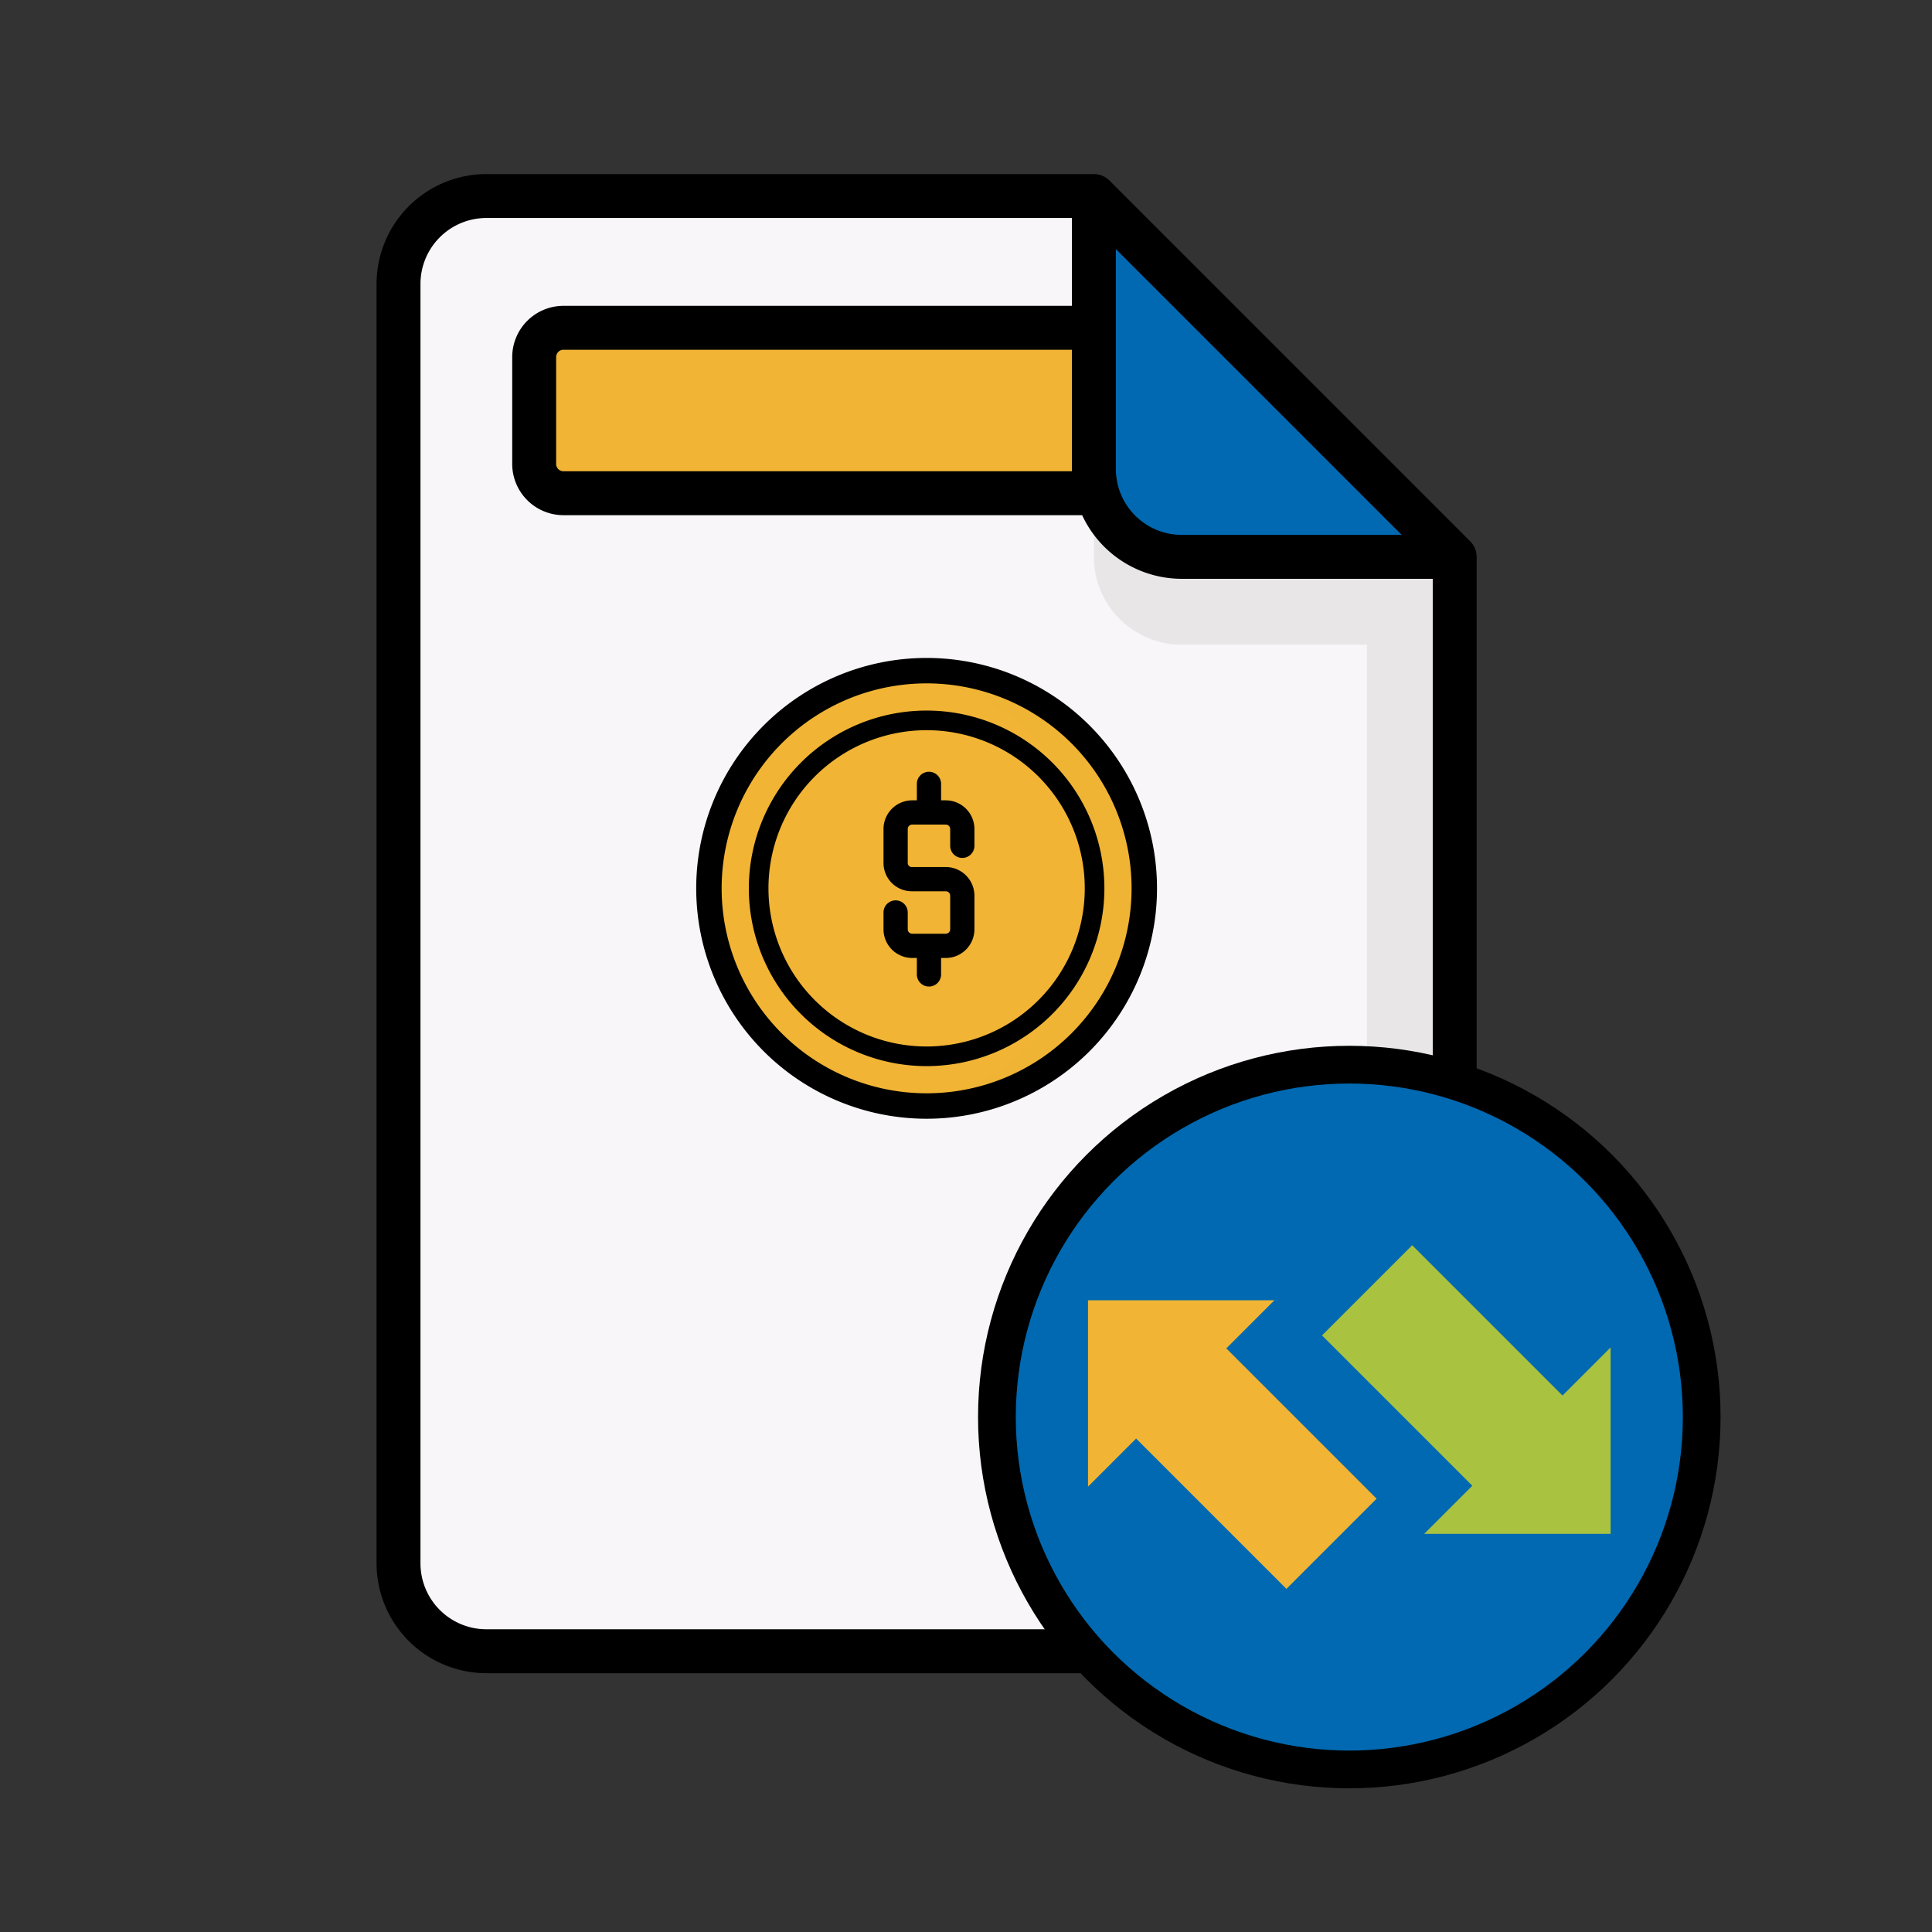 <svg xmlns="http://www.w3.org/2000/svg" width="512" height="512" viewBox="0 0 512 512"><rect x="0" y="0" width="512" height="512" fill="#333333" stroke="none"/><defs><style>.a{isolation:isolate;}.b{fill:#f9f6f9;}.c,.h{fill:#f1b434;}.d{fill:#aea8a5;opacity:0.2;}.d,.h{mix-blend-mode:multiply;}.e,.f{fill:#0069b1;}.f{stroke:#000;stroke-linejoin:round;stroke-width:10px;}.g{fill:#a9c23f;}.h{opacity:0.5;}</style></defs><g class="a"><path class="b" d="M362.234,437.593H128.889a23.278,23.278,0,0,1-23.278-23.278V75.229a23.278,23.278,0,0,1,23.278-23.278H289.892l95.621,95.621V414.315a23.279,23.279,0,0,1-23.279,23.278Z"/><path class="c" d="M318.525,130.709H149.319A7.759,7.759,0,0,1,141.56,122.95V94.628a7.759,7.759,0,0,1,7.759-7.759H318.525a7.759,7.759,0,0,1,7.759,7.759V122.95A7.759,7.759,0,0,1,318.525,130.709Z"/><path class="d" d="M362.234,147.572,289.892,75.229v72.342A23.278,23.278,0,0,0,313.17,170.85H362.234V414.315a23.279,23.279,0,0,1-23.278,23.278H362.234a23.279,23.279,0,0,0,23.278-23.278V147.572Z"/><path class="e" d="M385.512,147.572H313.17a23.278,23.278,0,0,1-23.278-23.278V51.951Z"/><path d="M391.332,294.195V147.572a5.906,5.906,0,0,0-1.704-4.115L294.007,47.836a5.831,5.831,0,0,0-4.116-1.705H128.889A29.13,29.13,0,0,0,99.791,75.229V414.315a29.13,29.13,0,0,0,29.098,29.098h233.346a29.13,29.13,0,0,0,29.098-29.098V294.211ZM295.711,66l75.752,75.751H313.17v.001a17.478,17.478,0,0,1-17.459-17.459Zm-11.624,58.89-.015-.001h-134.75a1.942,1.942,0,0,1-1.94-1.94V94.628a1.942,1.942,0,0,1,1.94-1.94h134.75v31.606C284.072,124.494,284.083,124.691,284.087,124.89Zm78.148,306.883H128.889A17.479,17.479,0,0,1,111.43,414.315V75.229a17.479,17.479,0,0,1,17.459-17.459H284.072V81.049h-134.75a13.595,13.595,0,0,0-13.579,13.579V122.95a13.595,13.595,0,0,0,13.579,13.579H286.779A29.131,29.131,0,0,0,313.17,153.391h66.523V306.432l.001.027V414.315A17.479,17.479,0,0,1,362.235,431.774Z"/><circle class="f" cx="357.581" cy="375.534" r="93.389"/><polygon class="c" points="337.731 344.584 288.331 344.584 288.331 393.984 301.081 381.234 340.915 421.069 364.815 397.168 324.981 357.334 337.731 344.584"/><polygon class="g" points="377.43 406.484 426.831 406.484 426.83 357.084 414.081 369.833 374.246 329.999 350.346 353.9 390.18 393.734 377.43 406.484"/><path class="c" d="M303.38,235.719a57.822,57.822,0,1,1-57.822-57.822A57.822,57.822,0,0,1,303.38,235.719Z"/><path class="h" d="M245.558,177.897a58.604,58.604,0,0,0-6.425.356,57.823,57.823,0,0,1,0,114.93,57.822,57.822,0,1,0,6.425-115.286Z"/><path class="c" d="M245.558,280.692a44.973,44.973,0,1,1,44.973-44.973A45.023,45.023,0,0,1,245.558,280.692Z"/><path d="M255.023,227.36a3.212,3.212,0,0,0,3.212-3.212v-4.449a7.608,7.608,0,0,0-7.599-7.601H249.4v-4.36a3.212,3.212,0,1,0-6.425,0v4.36H241.737a7.609,7.609,0,0,0-7.599,7.601v9.003a7.505,7.505,0,0,0,7.495,7.495h9.003a1.176,1.176,0,0,1,1.175,1.175V246.27a1.176,1.176,0,0,1-1.175,1.176H241.737a1.176,1.176,0,0,1-1.175-1.176v-4.449a3.212,3.212,0,1,0-6.425,0V246.27a7.609,7.609,0,0,0,7.599,7.601h1.238v4.36a3.212,3.212,0,1,0,6.425,0v-4.36h1.236a7.608,7.608,0,0,0,7.599-7.601V237.372a7.607,7.607,0,0,0-7.599-7.599h-9.003a1.072,1.072,0,0,1-1.071-1.071v-9.003a1.176,1.176,0,0,1,1.175-1.176h8.898a1.177,1.177,0,0,1,1.176,1.176v4.449A3.213,3.213,0,0,0,255.023,227.36Z"/><path d="M245.562,174.361A61.058,61.058,0,1,0,306.62,235.419,61.058,61.058,0,0,0,245.562,174.361Zm0,115.376A54.318,54.318,0,1,1,299.88,235.419,54.318,54.318,0,0,1,245.562,289.737Z"/><path d="M245.562,188.308a47.111,47.111,0,1,0,47.111,47.111A47.111,47.111,0,0,0,245.562,188.308Zm0,89.022a41.911,41.911,0,1,1,41.911-41.911A41.911,41.911,0,0,1,245.562,277.33Z"/></g></svg>
